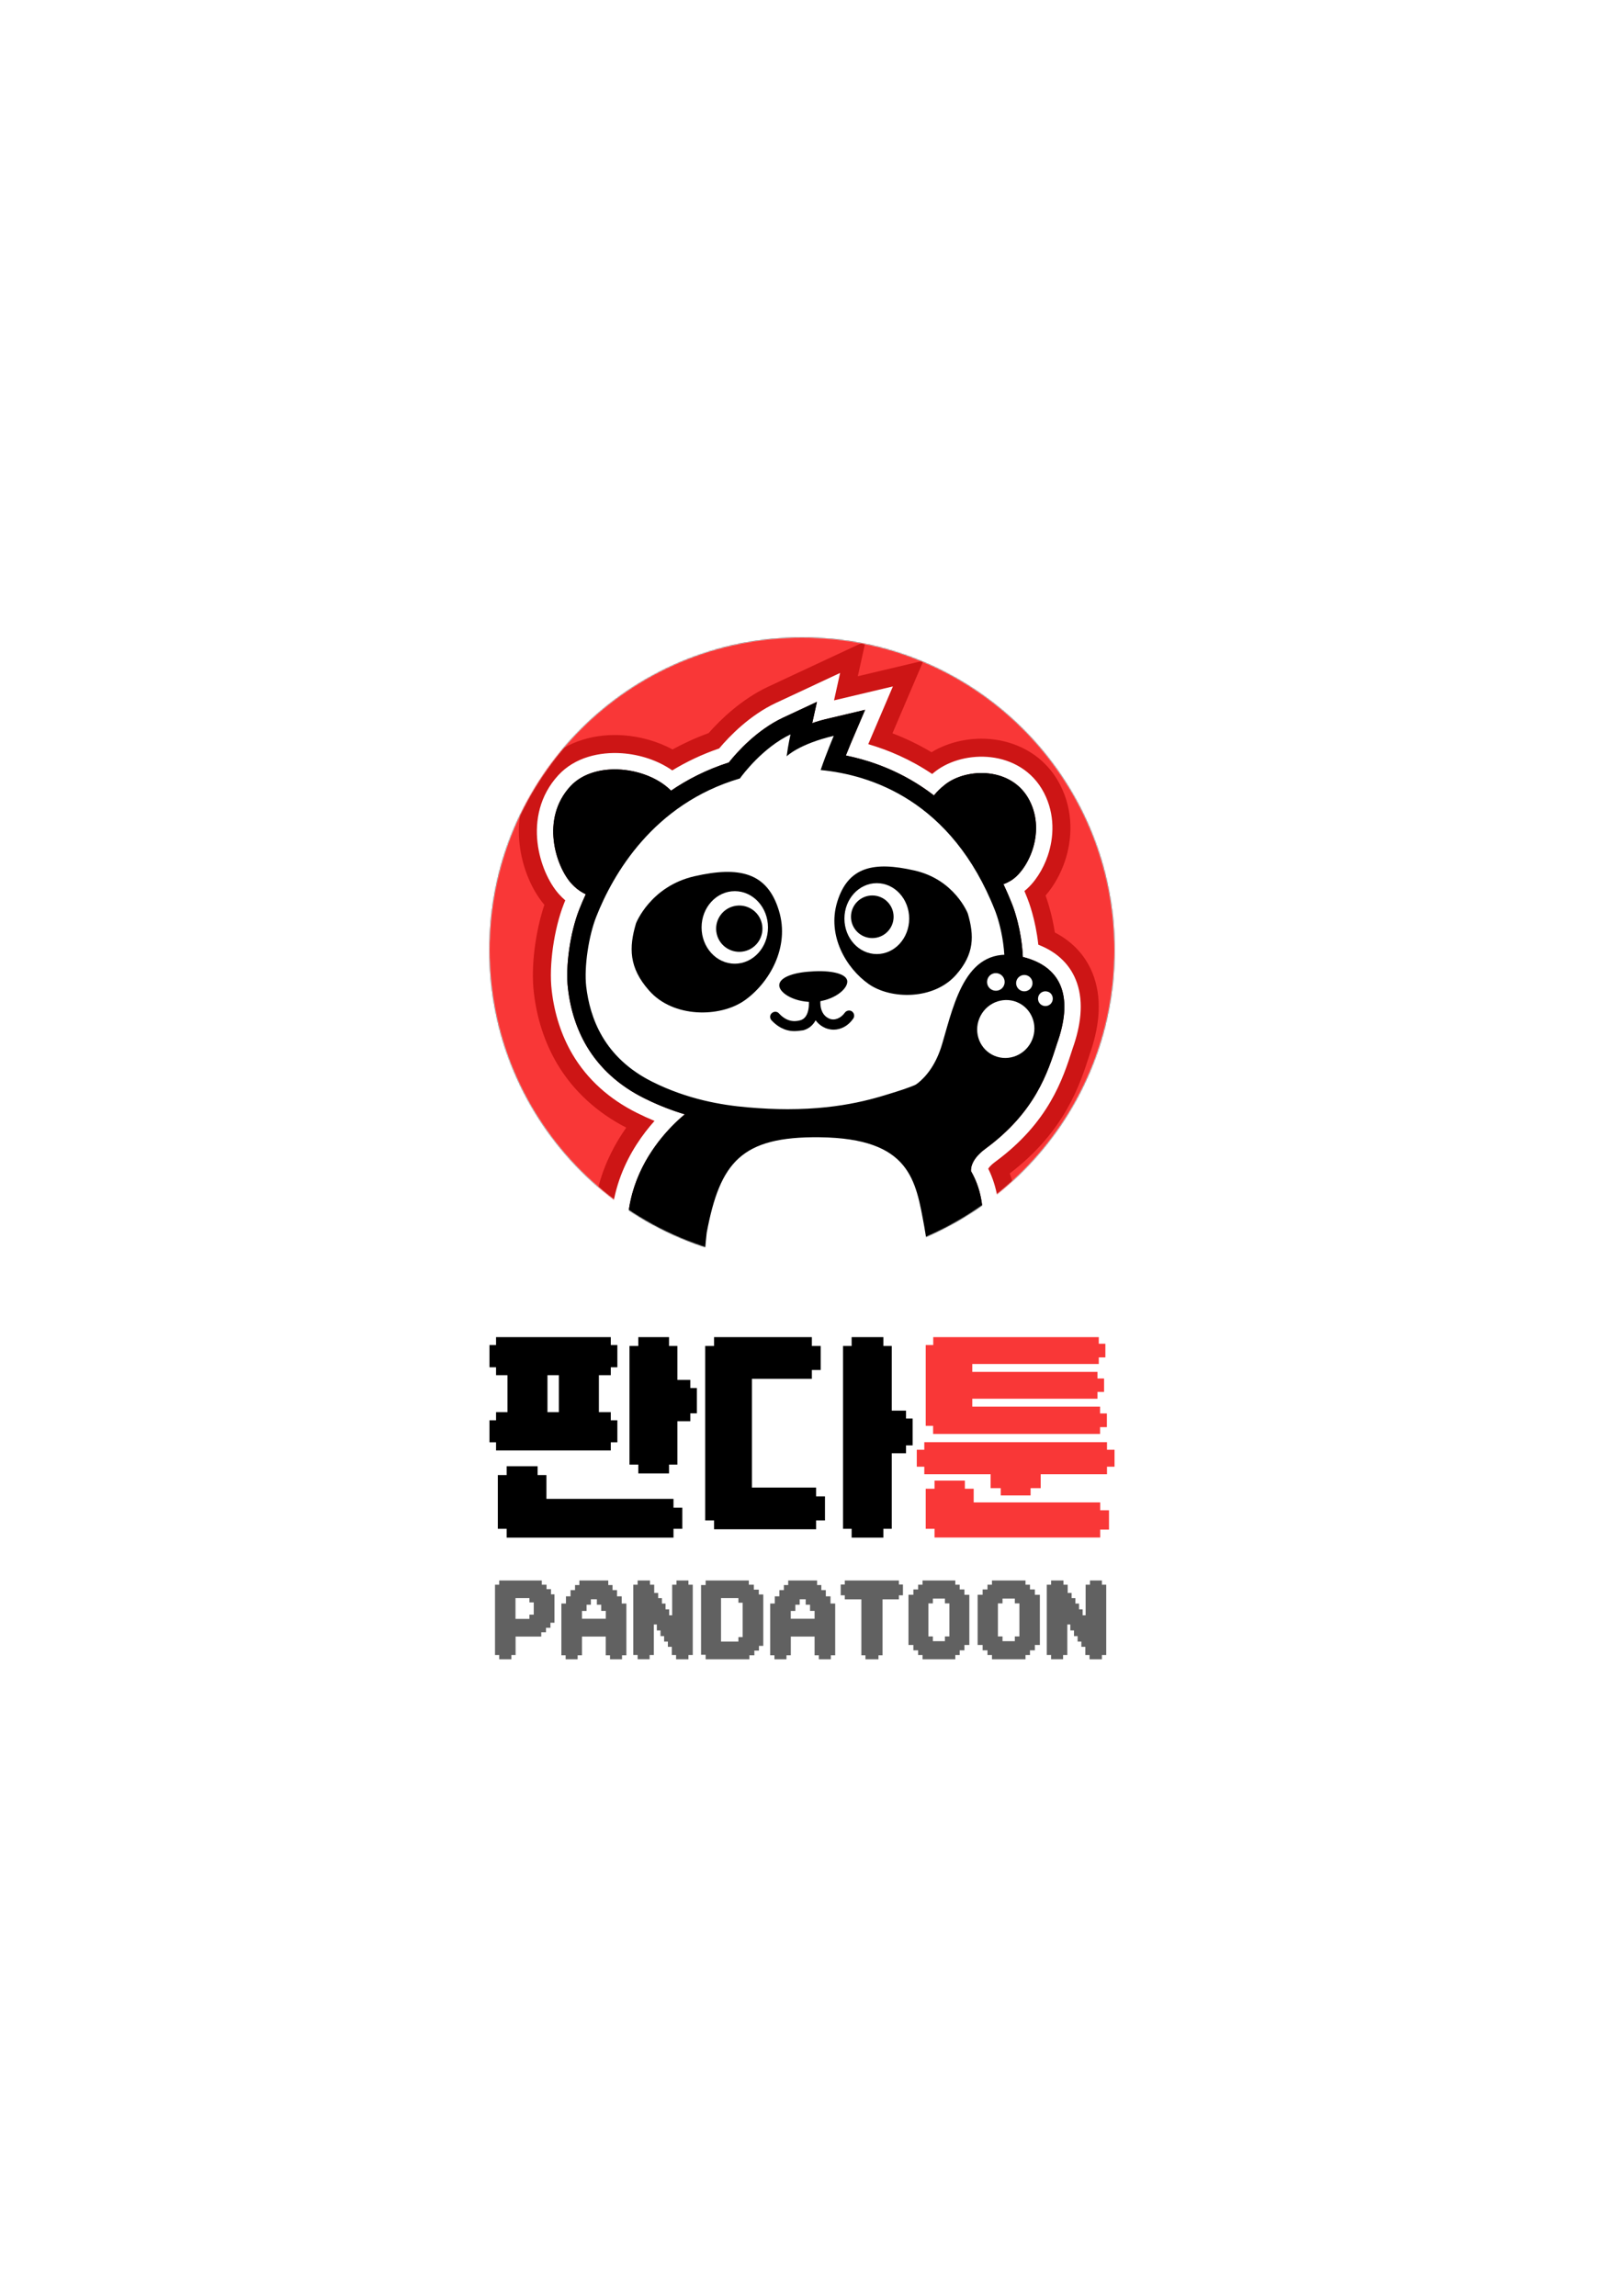 <svg width="1668" height="2388" viewBox="0 0 1668 2388" fill="none" xmlns="http://www.w3.org/2000/svg">
<rect width="1668" height="2388" fill="white"/>
<path d="M635.145 1398.86H641.997V1422.02H635.145V1430.23H622.788V1468.7H635.145V1477.15H641.997V1500.06H635.145V1508.51H515.851V1500.06H509V1477.15H515.851V1468.7H527.72V1430.23H515.851V1422.02H509V1398.86H515.851V1390.66H635.145V1398.86ZM526.864 1599.17V1589.99H517.687V1534.12H526.864V1524.93H559.042V1534.12H568.218V1558.87H700.36V1568.06H709.536V1589.99H700.36V1599.17H526.864ZM581.187 1430.23H569.32V1468.7H581.187V1430.23ZM695.71 1390.66V1399.84H704.397V1435.13H717.856V1443.58H724.708V1469.92H717.856V1478.13H704.397V1523.22H695.71V1532.4H663.776V1523.22H654.599V1399.84H663.776V1390.66H695.71Z" fill="black"/>
<path d="M844.26 1399.84H853.461V1424.84H844.26V1434.03H781.927V1547.11H848.676V1556.29H857.879V1581.29H848.676V1590.48H742.541V1581.29H733.338V1399.84H742.541V1390.66H844.26V1399.84ZM918.615 1390.66V1399.84H927.327V1467.1H942.174V1475.31H949.046V1503.25H942.174V1511.45H927.327V1589.99H918.615V1599.17H885.609V1589.99H876.652V1399.84H885.609V1390.66H918.615Z" fill="black"/>
<path d="M953.357 1507.78H961.182V1499.94H1151.17V1507.78H1159V1525.42H1151.17V1533.26H1082.22V1547.72H1071.71V1555.31H1040.65V1547.72H1030.14V1533.26H961.182V1525.42H953.357V1507.78ZM1143.96 1491.36H970.352V1482.91H962.65V1398.86H970.475V1390.66H1142.62V1397.52H1149.46V1411.73H1142.62V1418.59H1011.07V1426.8H1141.27V1433.66H1148.12V1447.62H1141.27V1454.73H1011.07V1462.94H1143.96V1470.04H1151.05V1484.26H1143.96V1491.36ZM971.819 1599.17V1589.99H962.65V1548.33H971.819V1539.88H1003.36V1548.33H1012.53V1562.54H1144.08V1570.75H1153.25V1590.84H1144.08V1599.05H971.819V1599.17Z" fill="#F93737"/>
<path d="M576.588 1658.16V1687.69H572.394V1692.96H567.761V1697.6H562.835V1702.09H536.16V1721.23H531.771V1725.72H519.141V1721.23H514.752V1648.15H519.141V1643.75H563.421V1648.15H568.347V1652.79H572.979V1658.16H576.588ZM550.547 1683.69V1679.29H555.034V1666.55H550.547V1662.06H536.063V1683.69H550.547Z" fill="#616161"/>
<path d="M605.209 1702.09V1721.52H600.687V1725.72H588.202V1721.52H583.777V1667.72H588.545V1660.25H593.314V1653.76H597.984V1648.49H602.506V1643.75H632.539V1648.49H636.963V1653.76H641.633V1660.25H646.499V1667.72H651.366V1721.52H646.843V1725.72H634.358V1721.52H629.934V1702.09H605.209ZM629.983 1675.39H625.216V1668.95H620.693V1663.28H614.45V1668.95H609.978V1675.44H605.209V1683.54H629.983V1675.39Z" fill="#616161"/>
<path d="M675.471 1725.67H663.054V1721.19H658.557V1648.15H663.054V1643.75H675.91V1648.15H680.309V1656.73H684.416V1662.1H688.326V1667.76H692.091V1673.76H695.854V1679.96H698.982V1648.15H703.48V1643.75H715.896V1648.15H720.393V1721.23H715.896V1725.72H703.039V1721.23H698.64V1712.74H694.535V1707.28H690.624V1701.62H686.86V1695.72H683.047V1689.52H679.919V1721.23H675.519V1725.67H675.471Z" fill="#616161"/>
<path d="M784.453 1721.52H779.249V1725.72H733.784V1720.99H729.021V1648.49H733.784V1643.75H778.709V1648.15H783.913V1653.27H789.069V1658.3H793.734V1711.76H789.216V1716.69H784.453V1721.52ZM749.79 1662.06V1707.27H767.858V1702.63H772.277V1666.89H767.858V1662.06H749.79Z" fill="#616161"/>
<path d="M822.355 1702.09V1721.52H817.833V1725.72H805.348V1721.52H800.924V1667.72H805.692V1660.25H810.46V1653.76H815.13V1648.49H819.652V1643.75H849.686V1648.49H854.11V1653.76H858.779V1660.25H863.646V1667.72H868.512V1721.52H863.991V1725.72H851.505V1721.52H847.081V1702.09H822.355ZM847.13 1675.39H842.362V1668.95H837.84V1663.28H831.597V1668.95H827.074V1675.44H822.306V1683.54H847.081V1675.39H847.13Z" fill="#616161"/>
<path d="M934.752 1647.95H938.978V1659.17H934.752V1663.37H917.751V1721.53H913.525V1725.72H899.964V1721.53H895.738V1663.37H878.491V1659.17H874.266V1647.95H878.491V1643.75H934.752V1647.95Z" fill="#616161"/>
<path d="M1008 1658.6V1710.83H1002.92V1716.4H997.971V1721.23H993.41V1725.72H959.325V1721.23H954.764V1716.4H949.819V1710.83H944.73V1658.6H949.819V1653.08H954.764V1648.15H959.325V1643.75H993.41V1648.15H997.971V1653.08H1002.92V1658.64H1008V1658.6ZM965.422 1667.58V1701.95H970.079V1706.88H982.608V1701.95H987.265V1667.58H982.608V1662.55H970.079V1667.58H965.422Z" fill="#616161"/>
<path d="M1081.34 1658.6V1710.83H1076.14V1716.4H1071.08V1721.23H1066.42V1725.72H1031.56V1721.23H1026.89V1716.4H1021.84V1710.83H1016.63V1658.6H1021.84V1653.08H1026.89V1648.15H1031.56V1643.75H1066.42V1648.15H1071.08V1653.08H1076.14V1658.64H1081.34V1658.6ZM1037.74 1667.58V1701.95H1042.51V1706.88H1055.32V1701.95H1060.08V1667.58H1055.32V1662.55H1042.51V1667.58H1037.74Z" fill="#616161"/>
<path d="M1105.45 1725.67H1093.03V1721.19H1088.54V1648.15H1093.03V1643.75H1105.89V1648.15H1110.29V1656.73H1114.4V1662.1H1118.31V1667.76H1122.07V1673.76H1125.83V1679.96H1128.96V1648.15H1133.46V1643.75H1145.88V1648.15H1150.37V1721.23H1145.88V1725.72H1133.02V1721.23H1128.62V1712.74H1124.51V1707.28H1120.6V1701.62H1116.84V1695.72H1113.03V1689.52H1109.9V1721.23H1105.5V1725.67H1105.45Z" fill="#616161"/>
<mask id="mask0_7057_14203" style="mask-type:alpha" maskUnits="userSpaceOnUse" x="509" y="663" width="650" height="650">
<path d="M834 1313C1013.49 1313 1159 1167.49 1159 988C1159 808.507 1013.49 663 834 663C654.507 663 509 808.507 509 988C509 1167.49 654.507 1313 834 1313Z" fill="#FFA600"/>
</mask>
<g mask="url(#mask0_7057_14203)">
<path d="M834 1313C1013.49 1313 1159 1167.49 1159 988C1159 808.507 1013.49 663 834 663C654.507 663 509 808.507 509 988C509 1167.49 654.507 1313 834 1313Z" fill="#F93737"/>
<path fill-rule="evenodd" clip-rule="evenodd" d="M1165.81 987.997C1165.81 1171.25 1017.25 1319.8 834.002 1319.8C650.75 1319.8 502.195 1171.25 502.195 987.997C502.195 804.746 650.75 656.191 834.002 656.191C1017.25 656.191 1165.81 804.746 1165.81 987.997ZM1159 987.997C1159 1167.49 1013.49 1313 834.002 1313C654.509 1313 509.002 1167.49 509.002 987.997C509.002 808.505 654.509 662.998 834.002 662.998C1013.49 662.998 1159 808.505 1159 987.997Z" fill="black"/>
<path fill-rule="evenodd" clip-rule="evenodd" d="M849.557 729.914L813.967 746.537C787.327 759.111 766.656 781.914 757.918 792.996C735.01 800.357 715.099 810.504 697.827 822.292C672.875 797.066 618.241 790.614 593.189 817.691C561.857 851.558 577.992 900.826 594.015 918.693C598.98 924.231 604.233 927.777 609.119 930.035C606.43 935.855 604.113 941.362 602.131 946.438C592.967 969.882 587.852 1005.05 590.623 1028.06C593.18 1050.44 599.787 1070.47 610.016 1087.95C623.656 1110.96 643.902 1129.29 670.115 1142.29C684.626 1149.55 698.748 1154.92 712.077 1158.95C690.888 1176.59 640.576 1227.78 654.984 1306.6C658.588 1351.64 674.073 1357.39 710.323 1370.84C716.695 1373.2 723.71 1375.8 731.414 1378.9C731.557 1384.42 731.705 1387.59 731.705 1387.59C731.705 1387.59 774.114 1410.61 867.885 1401.87C914.558 1397.61 965.066 1376.93 965.066 1376.93C965.066 1376.93 965.52 1371.95 965.907 1363.69C996.686 1344.71 1014.08 1324.72 1014.08 1324.72C1022.43 1292.51 1029 1251.19 1009.82 1218.16C1009.82 1218.16 1007.69 1207.24 1024.74 1194.72C1076.23 1156.89 1089.38 1115.95 1098.93 1086.21L1099.33 1084.96C1114.88 1041.42 1107.84 1006.32 1063.67 995.256C1062.26 965.265 1053.56 943 1052.44 940.258C1049.6 933.045 1046.61 926.155 1043.49 919.575C1045.93 918.727 1047.83 917.757 1049.25 916.951C1067.36 908.078 1088.61 867.406 1070.56 832.422C1052.51 797.438 1005.56 798.324 982.979 815.814C978.296 819.442 974.404 823.342 971.176 827.244C939.707 802.993 906.745 791.243 879.606 785.75C882.59 778.291 884.722 773.176 884.722 773.176L899.639 738.226L862.771 746.963C856.164 748.455 849.984 750.16 844.656 752.078L849.557 729.914Z" fill="black"/>
<path fill-rule="evenodd" clip-rule="evenodd" d="M798.784 714.196L900.099 666.875L892.042 703.308L960.305 687.13L928.062 762.674C941.265 767.692 954.949 774.128 968.669 782.358C987.316 770.974 1010.77 766.4 1032.62 768.953C1058.65 771.996 1086.75 785.862 1102.32 816.042C1116.8 844.107 1114.96 873.445 1107.3 895.982C1103.13 908.235 1096.36 920.936 1087.29 931.378C1089.84 938.466 1094.15 952.09 1096.93 969.79C1116.04 979.751 1130.48 995.255 1137.71 1016.37C1146.75 1042.81 1142.03 1071.42 1133.19 1096.42L1132.95 1097.14C1123.01 1128.11 1107.46 1176.53 1050.06 1220.4C1064.82 1261.83 1055.88 1305.89 1048.67 1333.69L1046.56 1341.83L1041.04 1348.18L1014.09 1324.72C1022.44 1292.52 1029 1251.2 1009.82 1218.16C1009.82 1218.16 1007.69 1207.25 1024.74 1194.72C1076.23 1156.89 1089.38 1115.95 1098.93 1086.21L1099.33 1084.97C1114.89 1041.42 1107.84 1006.32 1063.67 995.26C1062.85 977.653 1059.51 962.708 1056.66 952.813C1054.66 945.855 1052.91 941.394 1052.45 940.263C1049.61 933.05 1046.62 926.16 1043.49 919.579C1045.94 918.732 1047.84 917.762 1049.25 916.956C1049.8 916.685 1050.36 916.382 1050.92 916.052C1068.63 905.599 1088.06 866.34 1070.56 832.427C1052.51 797.442 1005.56 798.328 982.984 815.818C978.299 819.447 974.407 823.347 971.18 827.249C952.179 812.606 932.635 802.521 914.155 795.619C902.03 791.089 890.364 787.931 879.61 785.754C880.627 783.215 881.543 780.947 882.31 779.06C883.797 775.405 884.725 773.181 884.725 773.181L899.643 738.23L862.775 746.968C861.172 747.329 859.594 747.704 858.049 748.09C857.497 748.229 856.947 748.369 856.403 748.51C852.191 749.605 848.234 750.796 844.659 752.082L849.562 729.918L813.971 746.541C812.187 747.383 810.43 748.271 808.701 749.199C784.617 762.117 766.074 782.661 757.921 793C735.014 800.362 715.103 810.508 697.832 822.296C672.879 797.07 618.244 790.618 593.193 817.696C561.861 851.563 577.996 900.829 594.019 918.698C598.978 924.229 604.226 927.774 609.107 930.032C609.112 930.034 609.118 930.037 609.123 930.039C606.434 935.86 604.117 941.367 602.135 946.443C592.971 969.885 587.856 1005.05 590.627 1028.07C593.184 1050.44 599.791 1070.48 610.02 1087.95C623.659 1110.97 643.905 1129.29 670.118 1142.29C671.718 1143.1 673.313 1143.87 674.902 1144.63C687.733 1150.72 700.223 1155.37 712.08 1158.96C705.034 1164.82 694.766 1174.4 684.728 1187.47C664.585 1213.7 645.371 1254 654.988 1306.61C658.592 1351.65 674.076 1357.39 710.327 1370.84C716.698 1373.21 723.714 1375.81 731.418 1378.9C731.562 1384.42 731.709 1387.59 731.709 1387.59L714.666 1419L696.951 1409.39L696.696 1403.9C696.066 1403.67 695.429 1403.43 694.782 1403.19C679.549 1397.59 659.806 1390.32 645.299 1375.99C627.826 1358.73 621.713 1336.28 619.519 1311.24C609.096 1251.19 628.894 1204.47 651.226 1172.78C620.804 1157.07 596.199 1134.72 579.279 1106.17L579.23 1106.08L579.182 1106C566.285 1083.97 558.227 1059.15 555.136 1032.23C551.911 1005.22 556.826 968.66 566.097 941.045C553.185 925.885 543.099 902.646 540.34 878.205C537.364 851.841 542.559 819.808 566.964 793.429C589.35 769.232 621.64 762.904 648.023 764.735C665.211 765.927 683.34 770.746 699.382 779.453C711.011 773.056 723.502 767.32 736.905 762.436C749.377 748.255 770.983 727.318 798.719 714.227L798.784 714.196ZM965.07 1376.94C965.07 1376.94 914.562 1397.61 867.888 1401.87C774.119 1410.61 731.709 1387.59 731.709 1387.59C714.666 1419 714.682 1419.01 714.698 1419.02L714.807 1419.08L714.965 1419.16C715.075 1419.22 715.195 1419.28 715.329 1419.35C715.592 1419.49 715.901 1419.65 716.252 1419.82C716.955 1420.17 717.834 1420.6 718.889 1421.08C721.001 1422.04 723.818 1423.24 727.358 1424.55C734.442 1427.18 744.39 1430.29 757.332 1432.99C783.254 1438.4 820.877 1442.14 871.187 1437.45C898.055 1434.99 925.017 1427.97 944.525 1421.95C954.454 1418.88 962.821 1415.96 968.755 1413.78C971.728 1412.69 974.105 1411.78 975.78 1411.13C976.617 1410.8 977.28 1410.54 977.755 1410.35C977.86 1410.31 977.956 1410.27 978.042 1410.24C978.151 1410.19 978.245 1410.15 978.325 1410.12L978.502 1410.05L978.587 1410.02C978.59 1410.01 978.604 1410.01 965.07 1376.94ZM1000.33 1383.73L998.683 1401.79L978.605 1410.01L965.07 1376.94C965.07 1376.94 965.525 1371.96 965.91 1363.7C996.689 1344.71 1014.09 1324.72 1014.09 1324.72C1041.04 1348.18 1041.05 1348.18 1041.04 1348.18L1041 1348.23L1040.95 1348.28L1040.84 1348.41C1040.75 1348.51 1040.65 1348.62 1040.53 1348.76C1040.29 1349.03 1039.98 1349.37 1039.6 1349.78C1038.84 1350.61 1037.8 1351.72 1036.5 1353.06C1033.89 1355.74 1030.18 1359.39 1025.43 1363.66C1019 1369.44 1010.58 1376.44 1000.33 1383.73Z" fill="#CD1515"/>
<path fill-rule="evenodd" clip-rule="evenodd" d="M849.557 729.914L813.967 746.537C787.327 759.111 766.656 781.914 757.918 792.996C735.01 800.357 715.099 810.504 697.827 822.292C672.875 797.066 618.241 790.614 593.189 817.691C561.857 851.558 577.992 900.826 594.015 918.693C598.98 924.231 604.233 927.777 609.119 930.035C606.43 935.855 604.113 941.362 602.131 946.438C592.967 969.882 587.852 1005.05 590.623 1028.06C593.18 1050.44 599.787 1070.47 610.016 1087.95C623.656 1110.96 643.902 1129.29 670.115 1142.29C684.626 1149.55 698.748 1154.92 712.077 1158.95C690.888 1176.59 640.576 1227.78 654.984 1306.6C658.588 1351.64 674.073 1357.39 710.323 1370.84C716.695 1373.2 723.71 1375.8 731.414 1378.9C731.557 1384.42 731.705 1387.59 731.705 1387.59C731.705 1387.59 774.114 1410.61 867.885 1401.87C914.558 1397.61 965.066 1376.93 965.066 1376.93C965.066 1376.93 965.52 1371.95 965.907 1363.69C996.686 1344.71 1014.08 1324.72 1014.08 1324.72C1022.43 1292.51 1029 1251.19 1009.82 1218.16C1009.82 1218.16 1007.69 1207.24 1024.74 1194.72C1076.23 1156.89 1089.38 1115.95 1098.93 1086.21L1099.33 1084.96C1114.88 1041.42 1107.84 1006.32 1063.67 995.256C1062.26 965.265 1053.56 943 1052.44 940.258C1049.6 933.045 1046.61 926.155 1043.49 919.575C1045.93 918.727 1047.83 917.757 1049.25 916.951C1067.36 908.078 1088.61 867.406 1070.56 832.422C1052.51 797.438 1005.56 798.324 982.979 815.814C978.296 819.442 974.404 823.342 971.176 827.244C939.707 802.993 906.745 791.243 879.606 785.75C882.59 778.291 884.722 773.176 884.722 773.176L899.639 738.226L862.771 746.963C856.164 748.455 849.984 750.16 844.656 752.078L849.557 729.914Z" fill="black"/>
<path fill-rule="evenodd" clip-rule="evenodd" d="M806.734 731.136L873.623 699.895L867.319 728.399L928.526 713.894L902.884 773.969C923.765 780.036 946.692 789.711 969.351 804.965C970.385 804.087 971.454 803.219 972.559 802.363C987.795 790.56 1009.77 785.124 1030.44 787.54C1051.65 790.019 1073.54 801.087 1085.68 824.621C1097.3 847.148 1096.01 871.024 1089.57 889.956C1084.67 904.379 1075.99 918.11 1065.3 926.712C1066.3 929.086 1067.28 931.491 1068.24 933.93C1069.68 937.49 1076.91 956.303 1079.74 982.519C1099.72 990.269 1113.61 1003.76 1119.99 1022.42C1127.1 1043.2 1123.73 1067.13 1115.45 1090.42L1115.13 1091.41C1105.28 1122.09 1090.75 1167.34 1034.81 1208.43C1030.7 1211.46 1028.66 1213.92 1027.67 1215.46C1046.65 1253.75 1038.52 1298.28 1030.55 1328.99L1029.55 1332.87L1026.92 1335.89L1014.08 1324.72C1022.43 1292.52 1029 1251.19 1009.82 1218.16C1009.82 1218.16 1007.69 1207.24 1024.74 1194.72C1076.23 1156.89 1089.38 1115.95 1098.93 1086.21L1099.33 1084.97C1114.88 1041.42 1107.84 1006.32 1063.67 995.257C1062.26 965.266 1053.56 943.001 1052.44 940.259C1051.77 938.545 1051.08 936.848 1050.39 935.171C1048.17 929.789 1045.87 924.593 1043.49 919.576C1045.93 918.728 1047.83 917.759 1049.25 916.952C1049.8 916.68 1050.36 916.38 1050.91 916.05C1068.62 905.596 1088.06 866.336 1070.56 832.423C1052.51 797.439 1005.56 798.325 982.98 815.815C978.295 819.443 974.403 823.343 971.176 827.245C945.925 807.787 919.714 796.376 896.321 789.789C890.56 788.166 884.97 786.837 879.606 785.751C882.589 778.292 884.721 773.177 884.721 773.177L899.639 738.227L862.771 746.964C856.164 748.456 849.984 750.161 844.655 752.079L849.558 729.915L813.967 746.538C787.327 759.112 766.655 781.915 757.918 792.997C735.01 800.359 715.099 810.505 697.827 822.293C672.875 797.067 618.241 790.615 593.189 817.692C561.857 851.559 577.992 900.827 594.015 918.695C598.974 924.225 604.221 927.771 609.103 930.028C609.108 930.031 609.114 930.033 609.119 930.036C606.43 935.855 604.113 941.363 602.131 946.439C592.967 969.883 587.852 1005.05 590.623 1028.06C593.18 1050.44 599.787 1070.47 610.016 1087.95C623.655 1110.96 643.901 1129.29 670.115 1142.29C678.064 1146.27 685.896 1149.68 693.547 1152.61C699.86 1155.03 706.049 1157.13 712.076 1158.95C708.134 1162.24 703.183 1166.68 697.827 1172.25C674.404 1196.6 643.257 1242.45 654.984 1306.6C658.588 1351.65 674.073 1357.39 710.323 1370.84C716.695 1373.2 723.71 1375.8 731.414 1378.9C731.559 1384.42 731.705 1387.59 731.705 1387.59L723.59 1402.55L715.154 1397.97L714.815 1390.69C711.225 1389.32 707.783 1388.05 704.457 1386.81L704.405 1386.79M704.405 1386.79C703.675 1386.52 702.946 1386.25 702.216 1385.98C686.037 1379.99 669.959 1374.04 658.451 1362.67C645.452 1349.83 640.076 1332.44 638.093 1308.81C626.232 1242.15 655.863 1193.51 680.641 1165.78C674.688 1163.32 668.643 1160.58 662.531 1157.52C633.662 1143.2 610.84 1122.71 595.378 1096.62L595.354 1096.58L595.331 1096.54C583.831 1076.9 576.534 1054.59 573.723 1030.04C570.59 1003.91 576.234 965.955 586.281 940.251C586.28 940.253 586.281 940.249 586.281 940.251C586.774 938.988 587.289 937.693 587.822 936.382C585.623 934.507 583.455 932.406 581.347 930.054C570.702 918.185 561.404 897.973 558.935 876.101C556.408 853.708 560.872 827.569 580.699 806.137C597.92 787.523 623.731 781.808 646.723 783.404C665.045 784.675 684.035 790.704 699.093 801.237C713.705 792.347 729.911 784.571 747.851 778.413C758.634 765.54 779.642 743.924 806.703 731.15L806.734 731.136M965.066 1376.94C965.066 1376.94 914.558 1397.61 867.885 1401.87C774.114 1410.61 731.705 1387.59 731.705 1387.59C723.59 1402.55 723.598 1402.55 723.606 1402.56L723.622 1402.57L723.661 1402.58L723.747 1402.63C723.811 1402.67 723.885 1402.7 723.97 1402.75C724.139 1402.84 724.352 1402.95 724.607 1403.07C725.115 1403.33 725.796 1403.66 726.651 1404.05C728.361 1404.82 730.761 1405.85 733.871 1407C740.095 1409.31 749.144 1412.16 761.153 1414.66C785.187 1419.68 820.929 1423.33 869.433 1418.82C894.458 1416.53 920.033 1409.92 938.998 1404.06C948.561 1401.11 956.618 1398.29 962.305 1396.21C965.152 1395.16 967.413 1394.3 968.981 1393.69C969.766 1393.38 970.378 1393.14 970.804 1392.97C971.017 1392.88 971.183 1392.82 971.301 1392.77L971.487 1392.69L971.506 1392.69C971.509 1392.68 971.511 1392.68 965.066 1376.94ZM965.066 1376.94C965.066 1376.94 965.521 1371.95 965.906 1363.7C996.685 1344.71 1014.08 1324.72 1014.08 1324.72C1026.92 1335.89 1026.92 1335.89 1026.92 1335.89L1026.9 1335.91L1026.87 1335.94L1026.8 1336.03C1026.74 1336.1 1026.66 1336.18 1026.57 1336.28C1026.38 1336.49 1026.13 1336.77 1025.81 1337.12C1025.17 1337.82 1024.26 1338.8 1023.08 1340C1020.73 1342.42 1017.32 1345.78 1012.91 1349.74C1005.52 1356.39 995.249 1364.8 982.403 1373.33C982.372 1373.79 982.343 1374.22 982.314 1374.62C982.229 1375.82 982.155 1376.76 982.103 1377.41C982.075 1377.74 982.054 1377.99 982.038 1378.17L982.02 1378.39L982.015 1378.45L982.012 1378.47C982.012 1378.47 982.012 1378.48 975.333 1377.87L982.012 1378.47L981.072 1388.77L971.506 1392.69L965.066 1376.94Z" fill="white"/>
<path d="M629.062 933.711C629.062 933.711 610.037 936.569 594.015 918.701C577.992 900.832 561.857 851.565 593.189 817.698C624.521 783.832 702.13 802.416 710.065 844.58C710.065 844.58 664.929 870.675 629.062 933.711Z" fill="black"/>
<path d="M956.222 857.098C956.222 857.098 960.401 833.299 982.981 815.808C1005.56 798.318 1052.51 797.432 1070.56 832.416C1088.61 867.401 1067.36 908.071 1049.25 916.945C1043.75 920.082 1030.92 925.691 1007.02 916.945C1006.97 917.152 965.416 859.833 956.222 857.098Z" fill="black"/>
<path d="M818.872 1162.97C805.444 1162.97 791.165 1162.33 776.674 1161.05C751.952 1158.92 714.657 1153.8 674.165 1133.56C630.477 1111.82 605.543 1075.8 600.002 1026.79C597.232 1002.92 603.412 969.033 611.084 949.854C628.133 906.378 670.543 829.87 763.674 801.313C770.707 792.149 791.165 767.854 818.231 755.28L835.919 746.969L831.657 766.149C831.657 766.149 831.657 766.575 831.444 767.428C839.543 763.592 850.626 759.543 865.118 756.133L883.657 751.87L876.198 769.346C876.198 769.559 871.51 780.215 866.822 793.215C918.609 800.887 999.806 831.788 1043.92 943.887C1044.99 946.231 1068.86 1005.26 1042 1062.59C1024.1 1100.74 988.085 1128.44 935.019 1144.85L931.395 1145.92C911.576 1151.67 875.773 1162.97 818.872 1162.97Z" fill="white"/>
<path d="M822.065 763.799C822.065 763.799 819.722 773.816 818.017 786.603C818.017 786.603 830.803 773.816 867.034 765.291C867.034 765.291 859.361 783.193 853.394 800.881C904.968 805.783 989.574 832.209 1034.76 947.078C1034.76 947.078 1092.08 1085.82 931.819 1135.47C913.065 1141.23 878.115 1153.59 818.869 1153.59C806.296 1153.59 792.443 1152.95 777.526 1151.67C750.034 1149.32 715.082 1143.36 678.64 1125.24C627.705 1099.88 613.427 1058.32 609.591 1025.93C607.246 1005.05 612.361 972.866 620.033 953.471C637.296 909.57 679.28 836.045 769.427 809.619C771.984 805.996 793.296 777.439 822.065 763.799ZM849.557 729.914L813.968 746.537C787.328 759.111 766.656 781.914 757.918 792.996C663.082 823.471 619.607 901.684 602.132 946.438C592.968 969.882 587.853 1005.05 590.623 1028.06C593.181 1050.44 599.787 1070.47 610.017 1087.95C623.656 1110.96 643.902 1129.29 670.115 1142.29C711.885 1163.18 750.46 1168.5 776.034 1170.85C790.739 1172.13 805.23 1172.77 819.082 1172.77C877.476 1172.77 914.344 1161.26 933.951 1155.08C935.23 1154.65 936.509 1154.23 937.574 1154.01C993.41 1136.75 1031.34 1107.34 1050.31 1066.64C1078.44 1006.75 1054.36 944.946 1052.44 940.258C1009.82 831.996 933.311 796.619 879.607 785.75C882.59 778.291 884.722 773.176 884.722 773.176L899.64 738.226L862.772 746.963C856.164 748.455 849.984 750.16 844.656 752.078L849.557 729.914Z" fill="black"/>
<path d="M661.378 960.302C661.378 960.302 676.297 921.728 722.33 911.286C768.361 900.844 797.772 907.024 809.919 946.877C821.853 985.449 799.477 1022.74 774.33 1040.43C748.969 1058.34 699.952 1058.97 674.805 1029.99C653.919 1006.34 653.919 985.449 661.378 960.302Z" fill="black"/>
<path d="M764.101 1002.28C783.167 1002.28 798.624 985.39 798.624 964.557C798.624 943.725 783.167 926.836 764.101 926.836C745.033 926.836 729.576 943.725 729.576 964.557C729.576 985.39 745.033 1002.28 764.101 1002.28Z" fill="white"/>
<path d="M774.282 989.299C787.23 986.258 795.261 973.297 792.22 960.351C789.18 947.403 776.219 939.372 763.272 942.413C750.324 945.453 742.292 958.412 745.332 971.36C748.373 984.308 761.334 992.339 774.282 989.299Z" fill="black"/>
<path d="M1006.41 950.065C1006.41 950.065 992.774 914.687 950.791 905.311C908.807 895.72 881.954 901.262 870.659 937.918C859.791 973.295 880.249 1007.18 903.266 1023.38C926.282 1039.57 971.036 1040.21 994.266 1013.79C1013.23 992.262 1013.23 973.295 1006.41 950.065Z" fill="black"/>
<path d="M911.789 992.259C930.385 992.259 945.46 975.752 945.46 955.389C945.46 935.026 930.385 918.52 911.789 918.52C893.192 918.52 878.117 935.026 878.117 955.389C878.117 975.752 893.192 992.259 911.789 992.259Z" fill="white"/>
<path d="M907.101 975.643C919.34 975.643 929.264 965.721 929.264 953.48C929.264 941.239 919.34 931.316 907.101 931.316C894.859 931.316 884.936 941.239 884.936 953.48C884.936 965.721 894.859 975.643 907.101 975.643Z" fill="black"/>
<path d="M938.425 1135.05C938.425 1135.05 967.411 1128.87 979.985 1084.97C992.77 1041.07 1005.13 982.89 1059.9 994.398C1107.43 1004.38 1115.31 1040.22 1099.33 1084.97C1089.74 1114.81 1076.95 1156.37 1024.74 1194.73C1007.69 1207.25 1009.82 1218.17 1009.82 1218.17C1029 1251.2 1022.43 1292.52 1014.08 1324.73C1014.08 1324.73 964 1382.27 883.442 1394.84C802.886 1407.63 732.345 1379.28 732.345 1379.28C680.132 1358.19 659.246 1359.89 654.984 1306.61C636.869 1207.51 721.049 1152.1 721.049 1152.1C721.049 1152.1 804.378 1175.76 883.656 1158.71C962.508 1142.09 938.425 1135.05 938.425 1135.05Z" fill="black"/>
<path d="M1072.06 1084.11C1079.91 1069.35 1074.57 1051.15 1060.14 1043.47C1045.7 1035.79 1027.63 1041.53 1019.78 1056.29C1011.92 1071.04 1017.26 1089.24 1031.7 1096.92C1046.14 1104.6 1064.21 1098.86 1072.06 1084.11Z" fill="white"/>
<path d="M1044.57 1023.14C1043.51 1028.15 1038.71 1031.27 1033.7 1030.21C1028.7 1029.15 1025.58 1024.35 1026.64 1019.35C1027.7 1014.34 1032.5 1011.22 1037.5 1012.28C1042.5 1013.34 1045.58 1018.35 1044.57 1023.14Z" fill="white"/>
<path d="M1073.52 1024.27C1072.55 1028.85 1068 1031.81 1063.41 1030.84C1058.83 1029.87 1055.87 1025.32 1056.84 1020.74C1057.81 1016.15 1062.36 1013.19 1066.94 1014.16C1071.53 1015.13 1074.49 1019.68 1073.52 1024.27Z" fill="white"/>
<path d="M1094.62 1040.25C1093.74 1044.42 1089.69 1047.05 1085.52 1046.17C1081.35 1045.29 1078.72 1041.25 1079.61 1037.08C1080.49 1032.91 1084.53 1030.28 1088.7 1031.16C1092.91 1031.83 1095.5 1036.08 1094.62 1040.25Z" fill="white"/>
<path d="M826.117 1072.4C815.247 1072.4 807.363 1066.64 802.247 1061.1C800.33 1058.97 800.33 1055.56 802.673 1053.64C804.805 1051.72 808.214 1051.72 810.133 1054.07C819.723 1064.51 829.1 1061.95 832.297 1061.1C843.165 1058.12 841.034 1039.79 841.034 1039.58C840.609 1036.59 842.739 1034.03 845.723 1033.61C848.706 1033.18 851.264 1035.31 851.69 1038.3C851.902 1039.36 855.1 1066 835.28 1071.54C831.871 1071.97 828.888 1072.4 826.117 1072.4Z" fill="black"/>
<path d="M866.82 1070.9C864.05 1070.9 861.066 1070.26 858.295 1069.19C843.591 1062.8 841.672 1046.6 842.738 1038.72C843.163 1035.73 845.721 1033.82 848.705 1034.24C851.688 1034.67 853.607 1037.23 853.18 1040.21C853.18 1040.85 851.475 1054.7 862.345 1059.39C867.672 1061.73 874.279 1059.18 878.541 1053.21C880.246 1050.87 883.655 1050.23 886 1051.93C888.345 1053.64 888.984 1057.05 887.279 1059.39C882.163 1066.85 874.492 1070.9 866.82 1070.9Z" fill="black"/>
<path d="M731.707 1387.59C731.707 1387.59 729.15 1332.61 734.903 1282.1C748.756 1208.58 771.132 1181.86 852.33 1182.79C946.952 1183.88 952.281 1227.54 961.231 1276.13C969.969 1323.23 965.068 1376.94 965.068 1376.94C965.068 1376.94 914.56 1397.61 867.886 1401.87C774.116 1410.61 731.707 1387.59 731.707 1387.59Z" fill="white"/>
<path d="M881.099 1020.61C881.525 1028.71 867.033 1040.64 847.428 1041.92C827.821 1043.2 810.771 1033.4 810.345 1025.09C809.92 1016.99 823.984 1011.45 843.591 1010.38C862.984 1008.89 880.674 1012.3 881.099 1020.61Z" fill="black"/>
</g>
</svg>
